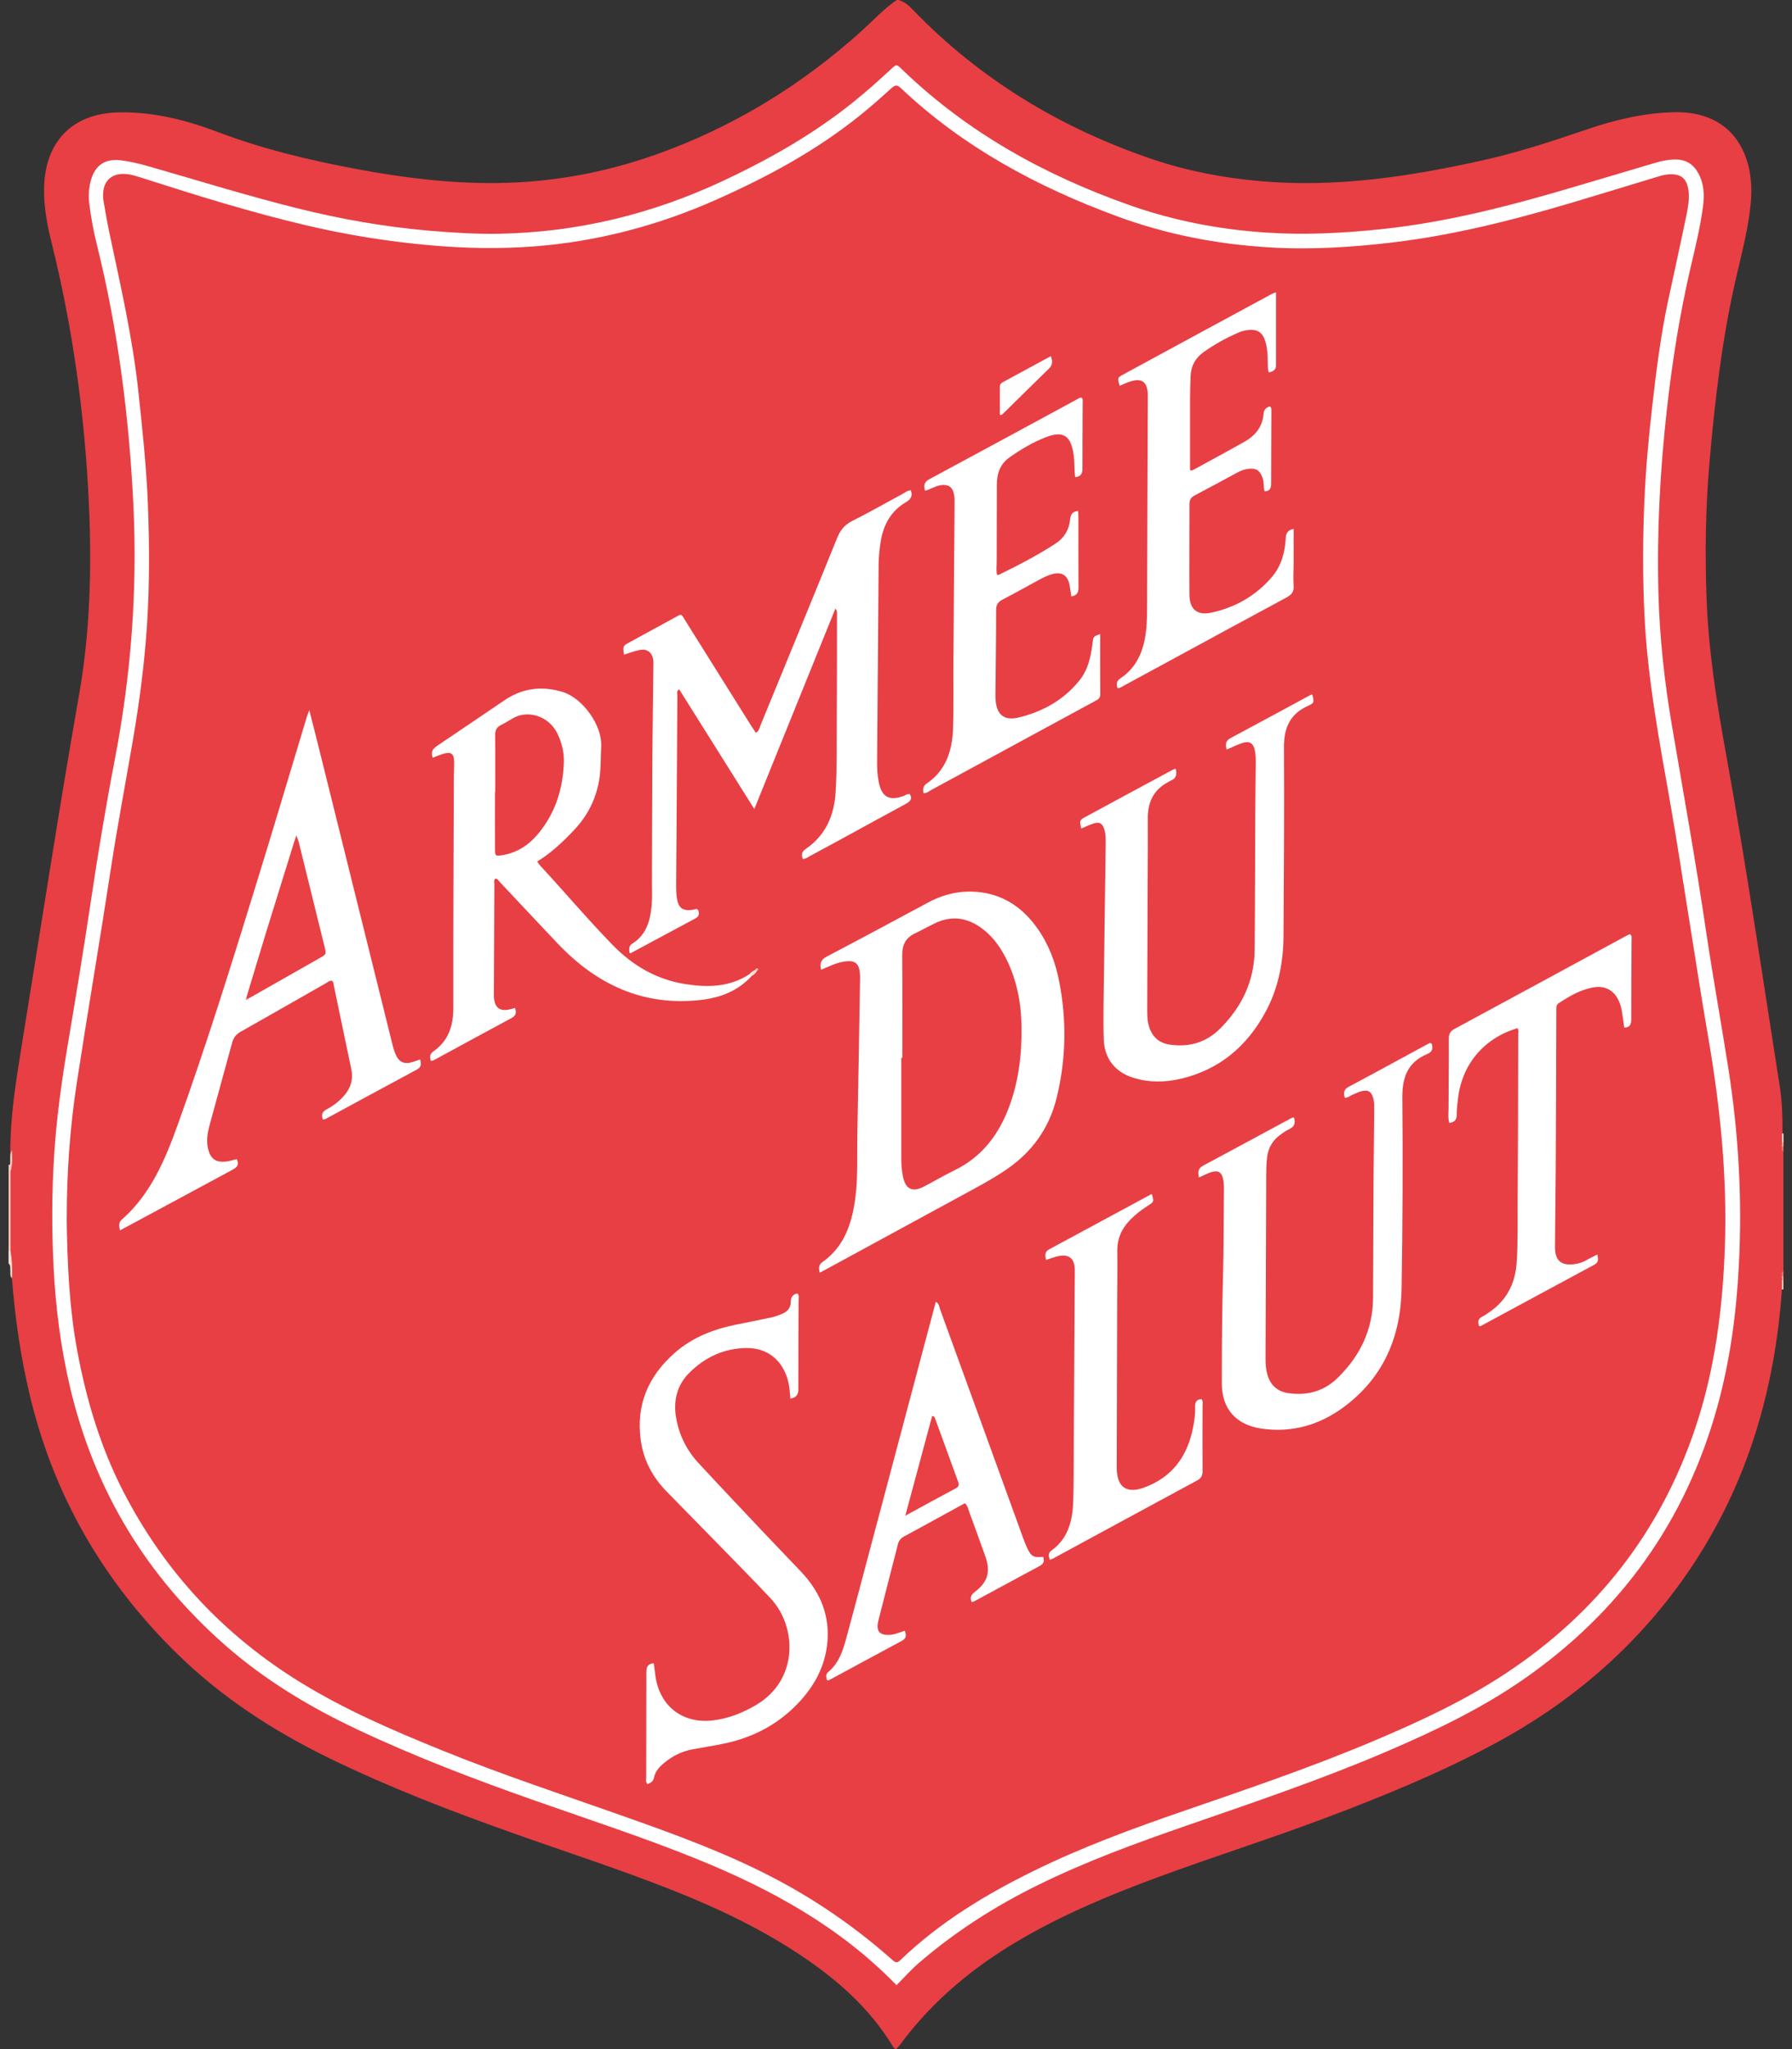 <svg width="105" height="120" viewBox="0 0 105 120" fill="none" xmlns="http://www.w3.org/2000/svg">
<rect x="0" y="0" width="105" height="120" fill="#333333" stroke="none"/>
<g clip-path="url(#clip0_124_451)">
<path d="M104.41 75.514C103.998 81.363 102.404 86.814 99.158 91.696C96.167 96.19 92.239 99.614 87.536 102.134C84.345 103.844 81.009 105.205 77.635 106.474C74.381 107.698 71.062 108.744 67.802 109.948C64.968 110.994 62.187 112.156 59.571 113.71C56.999 115.236 54.731 117.119 52.899 119.526C52.771 119.692 52.664 119.881 52.487 120C52.356 119.941 52.301 119.822 52.237 119.715C50.931 117.608 49.139 116.016 47.124 114.646C44.723 113.013 42.128 111.777 39.448 110.713C36.344 109.48 33.171 108.46 30.027 107.342C26.38 106.047 22.768 104.659 19.282 102.958C15.998 101.357 12.955 99.383 10.325 96.795C6.06 92.6 3.151 87.603 1.745 81.704C1.205 79.445 0.88 77.162 0.697 74.853C0.654 74.293 0.599 73.735 0.549 73.178C0.549 71.666 0.549 70.154 0.549 68.645C0.642 68.231 0.584 67.81 0.602 67.392C0.61 65.394 0.915 63.425 1.234 61.463C2.361 54.535 3.421 47.596 4.634 40.683C5.276 37.034 5.378 33.334 5.215 29.646C4.983 24.412 4.277 19.236 3.008 14.149C2.759 13.15 2.573 12.13 2.582 11.093C2.602 8.303 4.237 6.631 6.963 6.581C8.983 6.542 10.905 7.028 12.778 7.737C15.417 8.739 18.143 9.385 20.902 9.901C23.625 10.411 26.366 10.752 29.144 10.719C32.315 10.681 35.386 10.123 38.377 9.071C42.912 7.473 46.953 5.007 50.539 1.764C51.201 1.165 51.802 0.498 52.548 0H52.655C52.969 0.095 53.213 0.288 53.442 0.525C57.423 4.666 62.184 7.518 67.555 9.335C69.599 10.025 71.707 10.42 73.855 10.609C78.237 10.998 82.519 10.351 86.778 9.412C88.863 8.952 90.889 8.294 92.907 7.604C94.594 7.026 96.307 6.608 98.107 6.572C101.614 6.504 102.836 9.157 102.587 11.863C102.45 13.345 102.067 14.783 101.733 16.227C100.9 19.829 100.473 23.489 100.157 27.171C99.933 29.774 99.901 32.38 99.991 34.979C100.099 38.056 100.578 41.098 101.129 44.124C102.311 50.619 103.266 57.156 104.291 63.677C104.427 64.549 104.448 65.441 104.442 66.327C104.442 66.499 104.442 66.674 104.442 66.846C104.442 66.929 104.442 67.009 104.442 67.092C104.459 67.217 104.398 67.356 104.497 67.469V74.423C104.401 74.533 104.459 74.669 104.442 74.791C104.442 74.871 104.442 74.951 104.442 75.031C104.427 75.194 104.474 75.36 104.407 75.517L104.41 75.514Z" fill="#E83F44"/>
<path d="M0.5 68.228C0.526 68.21 0.555 68.198 0.587 68.195C0.695 68.317 0.668 68.444 0.616 68.578C0.616 70.125 0.616 71.675 0.616 73.223C0.578 73.273 0.541 73.273 0.503 73.223V68.225L0.5 68.228Z" fill="#F9C8BD"/>
<path d="M0.5 73.226C0.538 73.226 0.575 73.226 0.613 73.226C0.703 73.765 0.732 74.311 0.7 74.859C0.57 74.737 0.616 74.571 0.605 74.423C0.593 74.272 0.636 74.109 0.5 73.99C0.5 73.736 0.5 73.484 0.5 73.228V73.226Z" fill="#FCDDD5"/>
<path d="M104.413 66.378C104.442 66.375 104.471 66.378 104.503 66.384V66.926C104.468 66.98 104.439 66.974 104.416 66.914C104.416 66.737 104.416 66.556 104.416 66.378H104.413Z" fill="#FCDDD6"/>
<path d="M104.41 75.514C104.41 75.333 104.41 75.155 104.41 74.974C104.433 74.915 104.462 74.915 104.497 74.966V75.508L104.453 75.514H104.41Z" fill="#FBD4CA"/>
<path d="M104.5 67.469C104.372 67.389 104.393 67.261 104.398 67.137C104.433 67.095 104.468 67.095 104.5 67.143V67.469Z" fill="#EE7167"/>
<path d="M104.398 74.752C104.393 74.628 104.372 74.5 104.5 74.42V74.746C104.468 74.794 104.436 74.797 104.398 74.752Z" fill="#EE7167"/>
<path d="M104.5 67.143H104.451L104.401 67.137C104.407 67.062 104.41 66.988 104.416 66.914C104.445 66.914 104.474 66.914 104.503 66.926V67.143H104.5Z" fill="#F5A89A"/>
<path d="M104.398 74.752C104.433 74.746 104.465 74.746 104.5 74.746V74.963C104.471 74.968 104.442 74.971 104.413 74.971C104.407 74.897 104.404 74.823 104.398 74.749V74.752Z" fill="#F4A496"/>
<path d="M52.525 116.25C49.192 112.823 45.156 110.621 40.842 108.872C37.764 107.624 34.608 106.595 31.478 105.495C27.893 104.239 24.345 102.89 20.902 101.265C18.12 99.952 15.498 98.375 13.173 96.33C8.606 92.31 5.56 87.327 4.126 81.33C3.566 78.982 3.261 76.608 3.139 74.198C3.029 71.989 3.032 69.784 3.177 67.578C3.316 65.483 3.598 63.405 3.946 61.336C4.419 58.519 4.887 55.703 5.308 52.878C5.729 50.053 6.196 47.237 6.736 44.433C7.68 39.527 8.057 34.576 7.816 29.581C7.567 24.438 6.922 19.351 5.682 14.353C5.482 13.547 5.328 12.732 5.227 11.905C5.171 11.448 5.206 11.001 5.325 10.562C5.566 9.688 6.15 9.284 7.041 9.385C7.622 9.45 8.191 9.59 8.754 9.753C11.666 10.589 14.564 11.49 17.508 12.219C20.007 12.839 22.536 13.283 25.103 13.506C26.482 13.624 27.861 13.713 29.246 13.689C33.83 13.606 38.194 12.545 42.354 10.598C45.069 9.326 47.667 7.856 50.019 5.961C50.771 5.357 51.494 4.713 52.202 4.055C52.525 3.756 52.533 3.756 52.835 4.046C56.662 7.749 61.185 10.242 66.127 11.994C68.731 12.919 71.422 13.437 74.18 13.621C76.454 13.77 78.716 13.657 80.977 13.417C84.836 13.008 88.572 12.032 92.283 10.93C93.862 10.461 95.445 9.99 97.027 9.524C97.401 9.415 97.785 9.341 98.179 9.341C98.789 9.341 99.228 9.619 99.518 10.159C99.852 10.775 99.872 11.434 99.782 12.112C99.622 13.334 99.323 14.525 99.045 15.723C98.415 18.435 97.982 21.183 97.671 23.952C97.271 27.518 97.079 31.093 97.172 34.68C97.239 37.306 97.523 39.915 97.965 42.5C98.647 46.49 99.364 50.474 99.956 54.479C100.357 57.179 100.845 59.865 101.269 62.56C101.87 66.378 102.087 70.217 101.887 74.082C101.742 76.892 101.376 79.664 100.627 82.374C98.766 89.109 94.939 94.4 89.287 98.331C86.784 100.071 84.058 101.369 81.276 102.561C77.435 104.206 73.487 105.54 69.547 106.904C66.594 107.926 63.662 108.996 60.849 110.378C58.314 111.623 55.945 113.132 53.796 114.993C53.338 115.39 52.94 115.85 52.533 116.253L52.525 116.25Z" fill="white"/>
<path d="M0.613 68.577C0.605 68.45 0.596 68.322 0.587 68.195C0.625 67.916 0.541 67.62 0.7 67.356C0.718 67.765 0.753 68.177 0.616 68.577H0.613Z" fill="#F9C7BC"/>
<path d="M3.911 71.319C3.911 68.672 4.097 66.04 4.498 63.425C5.137 59.263 5.848 55.113 6.484 50.948C6.87 48.411 7.352 45.891 7.784 43.36C8.171 41.113 8.467 38.857 8.615 36.577C8.766 34.244 8.757 31.908 8.667 29.575C8.583 27.352 8.342 25.138 8.107 22.926C7.77 19.769 7.056 16.692 6.402 13.601C6.275 12.999 6.173 12.394 6.068 11.786C6.039 11.608 6.031 11.425 6.048 11.247C6.109 10.574 6.553 10.18 7.227 10.185C7.642 10.188 8.028 10.325 8.417 10.449C11.559 11.457 14.709 12.435 17.92 13.191C20.324 13.758 22.751 14.146 25.21 14.365C27.248 14.546 29.284 14.585 31.322 14.428C35.032 14.14 38.583 13.2 41.988 11.685C44.97 10.36 47.833 8.816 50.399 6.75C51.026 6.246 51.63 5.712 52.226 5.17C52.435 4.98 52.559 4.945 52.783 5.158C56.462 8.638 60.808 10.956 65.479 12.676C68.342 13.731 71.312 14.3 74.361 14.487C76.834 14.638 79.287 14.478 81.738 14.181C85.834 13.684 89.797 12.584 93.734 11.377C94.922 11.013 96.109 10.654 97.297 10.298C97.43 10.257 97.573 10.23 97.712 10.215C98.502 10.141 98.873 10.455 98.946 11.259C98.989 11.751 98.891 12.234 98.792 12.711C98.455 14.339 98.095 15.96 97.747 17.585C97.314 19.6 97.056 21.646 96.821 23.694C96.6 25.618 96.423 27.545 96.344 29.48C96.254 31.686 96.249 33.894 96.359 36.103C96.542 39.746 97.21 43.315 97.843 46.893C98.246 49.17 98.589 51.458 98.957 53.744C99.329 56.044 99.677 58.35 100.075 60.648C100.787 64.756 101.216 68.886 101.065 73.068C100.935 76.646 100.488 80.171 99.352 83.574C97.303 89.716 93.54 94.492 88.218 98.004C85.814 99.593 83.219 100.797 80.582 101.914C76.915 103.468 73.153 104.745 69.396 106.041C66.391 107.075 63.409 108.166 60.547 109.574C57.739 110.956 55.08 112.568 52.789 114.756C52.641 114.898 52.542 115.005 52.316 114.804C50.153 112.883 47.795 111.252 45.237 109.927C42.546 108.531 39.715 107.487 36.87 106.48C33.159 105.163 29.414 103.939 25.762 102.451C22.98 101.319 20.225 100.13 17.647 98.55C13.161 95.799 9.669 92.088 7.23 87.357C5.9 84.772 5.07 82.015 4.536 79.157C4.051 76.569 3.943 73.949 3.906 71.322L3.911 71.319Z" fill="#E83F44"/>
<path d="M36.556 38.332C36.495 37.831 36.495 37.828 36.861 37.627C37.735 37.146 38.609 36.669 39.486 36.195C39.979 35.928 39.875 35.898 40.197 36.411C41.451 38.406 42.7 40.404 43.951 42.402C44.056 42.568 44.166 42.731 44.285 42.915C44.468 42.835 44.485 42.657 44.541 42.524C46.047 38.857 47.557 35.19 49.047 31.514C49.232 31.057 49.482 30.737 49.929 30.512C50.931 30.011 51.903 29.451 52.891 28.92C53.044 28.837 53.181 28.713 53.37 28.713C53.489 29.045 53.37 29.24 53.073 29.415C52.217 29.919 51.767 30.714 51.607 31.692C51.532 32.157 51.485 32.623 51.482 33.097C51.453 36.933 51.421 40.769 51.392 44.608C51.389 45.008 51.41 45.402 51.488 45.796C51.657 46.662 52.092 46.914 52.908 46.629C53.038 46.585 53.152 46.472 53.317 46.511C53.483 46.822 53.303 46.952 53.059 47.086C51.822 47.753 50.591 48.431 49.357 49.104C48.733 49.445 48.106 49.786 47.479 50.121C47.342 50.195 47.215 50.302 47.04 50.302C46.93 50.038 46.988 49.869 47.226 49.706C48.373 48.915 48.878 47.764 48.962 46.392C49.047 45.02 49.017 43.641 49.029 42.269C49.044 40.152 49.041 38.033 49.044 35.916C49.044 35.833 49.044 35.75 48.948 35.643C47.377 39.521 45.809 43.401 44.198 47.379C42.697 44.987 41.248 42.681 39.797 40.371C39.617 40.472 39.692 40.612 39.689 40.721C39.672 43.182 39.66 45.645 39.645 48.105C39.637 49.371 39.622 50.64 39.617 51.906C39.617 52.14 39.628 52.377 39.663 52.608C39.75 53.18 40.014 53.367 40.589 53.281C40.714 53.263 40.877 53.148 40.935 53.37C40.978 53.542 40.935 53.681 40.76 53.776C39.492 54.455 38.223 55.14 36.954 55.819C36.943 55.825 36.922 55.813 36.887 55.804C36.858 55.593 36.829 55.398 37.064 55.249C37.874 54.74 38.104 53.913 38.182 53.02C38.223 52.57 38.2 52.116 38.2 51.663C38.208 49.202 38.211 46.739 38.226 44.279C38.237 42.524 38.264 40.769 38.284 39.014C38.284 38.904 38.292 38.794 38.281 38.688C38.226 38.213 37.932 37.976 37.468 38.068C37.178 38.124 36.896 38.237 36.568 38.335L36.556 38.332Z" fill="white"/>
<path d="M48.112 56.791C48.016 56.4 48.115 56.189 48.446 56.017C50.431 54.977 52.406 53.913 54.38 52.854C55.451 52.279 56.587 52.075 57.777 52.306C59.06 52.558 60.036 53.308 60.791 54.375C61.455 55.315 61.85 56.376 62.068 57.505C62.506 59.776 62.466 62.041 61.914 64.285C61.479 66.064 60.483 67.451 58.993 68.474C58.198 69.019 57.35 69.472 56.505 69.929C53.802 71.399 51.096 72.87 48.393 74.34C48.286 74.399 48.176 74.456 48.033 74.53C47.961 74.26 47.964 74.07 48.196 73.907C49.447 73.021 49.903 71.699 50.106 70.237C50.281 68.977 50.211 67.709 50.234 66.443C50.292 63.404 50.347 60.363 50.394 57.325C50.408 56.355 50.112 56.139 49.183 56.373C48.82 56.465 48.489 56.637 48.112 56.791Z" fill="white"/>
<path d="M13.873 67.884C14.047 68.257 13.835 68.391 13.579 68.527C11.745 69.511 9.915 70.501 8.084 71.488C7.741 71.672 7.398 71.853 7.03 72.052C6.969 71.794 6.945 71.592 7.137 71.423C8.827 69.938 9.669 67.934 10.415 65.865C12.07 61.267 13.524 56.601 14.967 51.929C15.983 48.639 16.965 45.334 17.961 42.038C17.995 41.919 18.045 41.803 18.123 41.59C18.364 42.535 18.582 43.383 18.791 44.234C20.188 49.857 21.581 55.481 22.978 61.101C23.03 61.312 23.088 61.522 23.169 61.721C23.367 62.198 23.666 62.34 24.148 62.204C24.299 62.16 24.447 62.1 24.615 62.041C24.688 62.299 24.696 62.492 24.423 62.637C22.638 63.594 20.855 64.567 19.073 65.53C19.029 65.554 18.977 65.554 18.924 65.566C18.8 65.269 18.895 65.091 19.163 64.952C19.543 64.753 19.88 64.487 20.167 64.157C20.559 63.71 20.707 63.2 20.582 62.601C20.234 60.959 19.894 59.314 19.552 57.672C19.534 57.586 19.537 57.488 19.438 57.434C19.29 57.422 19.183 57.532 19.064 57.597C17.409 58.537 15.757 59.489 14.099 60.422C13.829 60.574 13.681 60.769 13.6 61.069C13.167 62.672 12.717 64.27 12.285 65.871C12.166 66.307 12.084 66.748 12.177 67.208C12.308 67.851 12.627 68.1 13.272 68.02C13.463 67.996 13.649 67.934 13.873 67.881V67.884Z" fill="white"/>
<path d="M44.044 57.156C43.225 58.045 42.192 58.436 41.025 58.564C37.677 58.931 34.96 57.66 32.675 55.253C31.551 54.07 30.439 52.875 29.319 51.689C29.234 51.6 29.173 51.479 29.04 51.446C28.909 51.538 28.97 51.678 28.967 51.793C28.956 53.913 28.947 56.029 28.938 58.149C28.938 58.22 28.932 58.294 28.938 58.365C28.979 59.032 29.281 59.257 29.925 59.1C30.007 59.08 30.088 59.053 30.172 59.029C30.279 59.305 30.23 59.483 29.972 59.619C28.45 60.437 26.935 61.264 25.416 62.088C25.373 62.112 25.318 62.115 25.251 62.133C25.167 61.902 25.178 61.724 25.396 61.57C26.264 60.962 26.56 60.102 26.56 59.044C26.552 54.482 26.581 49.92 26.595 45.358C26.595 45.085 26.618 44.815 26.607 44.542C26.587 44.148 26.433 44.03 26.049 44.124C25.811 44.184 25.588 44.29 25.355 44.376C25.231 44.059 25.338 43.864 25.599 43.689C26.917 42.805 28.227 41.907 29.545 41.018C30.599 40.303 31.728 40.149 32.948 40.517C34.179 40.887 35.288 42.518 35.227 43.695C35.192 44.326 35.218 44.957 35.122 45.589C34.942 46.757 34.446 47.753 33.647 48.598C32.994 49.288 32.309 49.943 31.476 50.453C31.542 50.545 31.586 50.622 31.644 50.684C33.07 52.223 34.425 53.83 35.889 55.333C37.073 56.548 38.458 57.36 40.136 57.627C41.466 57.84 42.752 57.817 43.931 57.04C44.044 57.005 44.073 57.055 44.047 57.162L44.044 57.156Z" fill="white"/>
<path d="M71.873 43.893C71.794 43.588 71.806 43.383 72.096 43.229C73.667 42.393 75.229 41.539 76.794 40.695C76.823 40.68 76.86 40.68 76.895 40.674C77 41.13 77.017 41.166 76.637 41.338C75.589 41.809 75.226 42.621 75.232 43.763C75.255 47.438 75.226 51.114 75.206 54.79C75.197 56.349 74.909 57.849 74.169 59.231C73.075 61.273 71.451 62.637 69.21 63.17C68.281 63.39 67.346 63.407 66.423 63.123C65.352 62.791 64.71 62.011 64.672 60.864C64.632 59.616 64.672 58.368 64.684 57.117C64.713 54.583 64.754 52.048 64.785 49.517C64.788 49.19 64.803 48.864 64.698 48.547C64.585 48.215 64.425 48.117 64.092 48.221C63.839 48.298 63.601 48.42 63.354 48.52C63.252 48.043 63.25 48.028 63.595 47.842C65.299 46.917 67.009 45.998 68.717 45.079C68.763 45.055 68.815 45.043 68.888 45.02C68.966 45.34 68.931 45.589 68.598 45.716C68.548 45.734 68.505 45.77 68.458 45.793C67.608 46.238 67.248 46.961 67.253 47.919C67.262 49.131 67.25 50.343 67.245 51.559C67.236 54.022 67.227 56.483 67.221 58.946C67.221 59.343 67.204 59.74 67.329 60.129C67.526 60.742 67.933 61.089 68.554 61.178C69.678 61.338 70.665 61.057 71.486 60.242C72.761 58.973 73.498 57.452 73.516 55.614C73.539 52.952 73.539 50.29 73.551 47.631C73.556 46.617 73.574 45.603 73.58 44.59C73.58 44.373 73.568 44.154 73.525 43.944C73.443 43.532 73.223 43.38 72.836 43.499C72.517 43.597 72.215 43.754 71.867 43.899L71.873 43.893Z" fill="white"/>
<path d="M78.791 64.282C78.724 64.018 78.718 63.808 79.014 63.651C80.585 62.815 82.144 61.958 83.709 61.113C83.753 61.089 83.802 61.054 83.892 61.128C83.976 61.38 83.936 61.602 83.622 61.73C82.493 62.198 82.159 63.078 82.168 64.282C82.2 68.008 82.185 71.737 82.124 75.467C82.078 78.297 81.047 80.687 78.753 82.388C77.322 83.45 75.719 83.915 73.939 83.666C72.453 83.459 71.591 82.537 71.591 81.016C71.591 78.882 71.605 76.747 71.663 74.613C71.707 72.911 71.698 71.21 71.716 69.511C71.716 69.476 71.716 69.44 71.71 69.401C71.66 68.583 71.393 68.423 70.653 68.77C70.525 68.829 70.397 68.889 70.255 68.957C70.18 68.657 70.186 68.429 70.49 68.266C72.215 67.344 73.937 66.41 75.658 65.483C75.702 65.459 75.757 65.453 75.812 65.438C75.928 65.77 75.844 65.99 75.525 66.135C75.333 66.221 75.156 66.351 74.985 66.479C74.567 66.796 74.317 67.211 74.247 67.747C74.198 68.127 74.195 68.506 74.192 68.886C74.178 72.434 74.166 75.979 74.154 79.528C74.154 79.854 74.169 80.177 74.259 80.494C74.442 81.14 74.866 81.499 75.504 81.588C76.602 81.742 77.583 81.475 78.393 80.678C79.688 79.406 80.44 77.877 80.452 76.015C80.463 73.898 80.466 71.779 80.478 69.662C80.487 68.088 80.507 66.514 80.521 64.94C80.521 64.742 80.521 64.543 80.472 64.347C80.365 63.935 80.176 63.802 79.775 63.903C79.589 63.95 79.412 64.045 79.232 64.119C79.087 64.178 78.968 64.303 78.791 64.282Z" fill="white"/>
<path d="M46.309 81.905C46.283 81.511 46.257 81.152 46.158 80.802C45.827 79.64 44.956 78.941 43.771 78.944C42.45 78.947 41.315 79.471 40.383 80.402C39.66 81.122 39.442 82.041 39.62 83.052C39.797 84.057 40.241 84.938 40.926 85.679C42.253 87.113 43.597 88.53 44.938 89.95C45.603 90.653 46.28 91.347 46.942 92.049C47.969 93.137 48.571 94.415 48.495 95.953C48.425 97.349 47.85 98.535 46.939 99.555C45.702 100.939 44.152 101.76 42.363 102.122C41.756 102.246 41.141 102.338 40.534 102.454C39.93 102.57 39.396 102.842 38.92 103.237C38.638 103.468 38.391 103.735 38.319 104.105C38.27 104.351 38.11 104.407 37.936 104.482C37.819 104.357 37.863 104.224 37.863 104.108C37.863 102.063 37.875 100.017 37.872 97.972C37.872 97.666 37.915 97.438 38.307 97.406C38.333 97.613 38.365 97.824 38.389 98.034C38.592 99.869 39.962 100.963 41.759 100.752C42.677 100.646 43.51 100.314 44.297 99.851C46.826 98.363 46.68 95.233 45.156 93.608C44.224 92.615 43.266 91.646 42.317 90.671C41.228 89.553 40.133 88.444 39.045 87.33C38.232 86.497 37.706 85.51 37.544 84.342C37.256 82.261 37.996 80.583 39.524 79.237C40.557 78.324 41.791 77.847 43.112 77.577C43.824 77.432 44.538 77.293 45.246 77.141C45.435 77.1 45.618 77.026 45.798 76.954C46.12 76.824 46.338 76.605 46.335 76.228C46.335 75.947 46.465 75.801 46.724 75.748C46.837 75.861 46.794 75.994 46.794 76.11C46.788 77.847 46.773 79.584 46.779 81.321C46.779 81.644 46.695 81.84 46.309 81.908V81.905Z" fill="white"/>
<path d="M58.415 33.645C58.465 33.663 58.488 33.681 58.5 33.675C59.649 33.112 60.785 32.528 61.859 31.825C62.341 31.511 62.64 31.04 62.698 30.441C62.724 30.165 62.808 29.949 63.171 29.925C63.177 30.058 63.188 30.192 63.188 30.328C63.188 31.686 63.183 33.044 63.194 34.401C63.197 34.707 63.096 34.876 62.773 34.929C62.739 34.701 62.712 34.469 62.666 34.241C62.553 33.693 62.222 33.482 61.693 33.613C61.417 33.681 61.159 33.808 60.909 33.942C60.189 34.333 59.475 34.733 58.749 35.11C58.479 35.249 58.366 35.412 58.366 35.735C58.366 37.327 58.343 38.919 58.328 40.511C58.328 40.656 58.322 40.801 58.331 40.944C58.386 41.833 58.81 42.224 59.661 42.023C61.072 41.688 62.315 41.009 63.249 39.847C63.763 39.209 63.923 38.427 64.022 37.627C64.065 37.271 64.071 37.271 64.463 37.132C64.463 38.314 64.457 39.488 64.469 40.665C64.469 40.899 64.321 40.97 64.167 41.053C63.197 41.578 62.227 42.103 61.258 42.63C59.022 43.843 56.787 45.058 54.551 46.271C54.418 46.342 54.298 46.469 54.107 46.44C54.063 46.211 54.09 46.028 54.301 45.882C55.451 45.103 55.808 43.914 55.846 42.598C55.884 41.24 55.858 39.882 55.866 38.525C55.887 35.522 55.91 32.519 55.93 29.513C55.93 29.332 55.936 29.148 55.904 28.974C55.823 28.511 55.556 28.342 55.103 28.416C54.783 28.47 54.513 28.659 54.206 28.739C54.113 28.437 54.145 28.23 54.452 28.064C57.353 26.507 60.245 24.936 63.139 23.368C63.212 23.329 63.284 23.261 63.386 23.297C63.47 23.386 63.438 23.498 63.438 23.599C63.435 24.883 63.421 26.169 63.424 27.453C63.424 27.735 63.342 27.903 62.997 27.945C62.942 27.506 62.971 27.062 62.907 26.626C62.744 25.502 62.3 25.209 61.267 25.609C60.517 25.899 59.829 26.312 59.17 26.771C58.624 27.151 58.41 27.696 58.41 28.357C58.41 29.86 58.401 31.36 58.401 32.863C58.401 33.127 58.363 33.393 58.415 33.642V33.645Z" fill="white"/>
<path d="M74.767 17.104C74.767 18.569 74.767 19.977 74.767 21.385C74.767 21.663 74.607 21.755 74.34 21.812C74.276 21.604 74.285 21.394 74.282 21.186C74.279 20.807 74.262 20.427 74.16 20.057C73.998 19.473 73.696 19.256 73.1 19.333C72.909 19.357 72.717 19.41 72.54 19.488C71.838 19.79 71.17 20.166 70.54 20.608C70.058 20.946 69.791 21.4 69.762 22.013C69.738 22.502 69.733 22.988 69.73 23.478C69.73 24.829 69.73 26.181 69.73 27.527C69.82 27.574 69.883 27.536 69.945 27.503C70.943 26.955 71.948 26.418 72.938 25.858C73.559 25.505 73.98 24.983 74.038 24.231C74.058 23.958 74.204 23.866 74.401 23.801C74.517 23.878 74.494 23.976 74.494 24.059C74.491 25.47 74.48 26.884 74.48 28.295C74.48 28.561 74.436 28.763 74.102 28.772C74.012 28.523 74.076 28.244 73.98 27.989C73.818 27.554 73.626 27.411 73.182 27.453C72.929 27.477 72.7 27.562 72.479 27.684C71.649 28.132 70.821 28.585 69.985 29.021C69.759 29.14 69.695 29.297 69.695 29.537C69.695 31.292 69.68 33.05 69.692 34.804C69.698 35.691 70.142 36.064 71.001 35.874C72.369 35.572 73.556 34.905 74.491 33.832C75.054 33.189 75.292 32.389 75.333 31.538C75.35 31.215 75.467 31.04 75.8 30.971C75.8 31.627 75.8 32.255 75.8 32.883C75.8 33.355 75.763 33.826 75.798 34.294C75.827 34.668 75.67 34.834 75.368 34.997C73.173 36.174 70.987 37.369 68.795 38.557C67.779 39.109 66.763 39.66 65.743 40.211C65.668 40.253 65.595 40.315 65.473 40.294C65.398 40.06 65.421 39.879 65.659 39.719C66.626 39.07 67.015 38.092 67.149 36.968C67.221 36.355 67.21 35.738 67.213 35.125C67.23 31.197 67.242 27.269 67.253 23.341C67.253 23.27 67.253 23.196 67.253 23.125C67.242 22.363 66.902 22.111 66.196 22.351C65.996 22.419 65.804 22.511 65.607 22.594C65.471 22.129 65.465 22.12 65.828 21.924C68.719 20.353 71.614 18.785 74.511 17.22C74.572 17.187 74.639 17.166 74.767 17.116V17.104Z" fill="white"/>
<path d="M61.121 91.169C61.203 91.403 61.168 91.572 60.927 91.702C59.641 92.39 58.36 93.087 57.077 93.78C57.036 93.804 56.981 93.804 56.932 93.816C56.819 93.546 56.906 93.386 57.127 93.22C57.887 92.642 58.053 92.031 57.73 91.133C57.42 90.268 57.109 89.402 56.79 88.539C56.729 88.373 56.703 88.184 56.534 88.032C56.125 88.255 55.707 88.486 55.289 88.714C54.525 89.132 53.761 89.556 52.992 89.968C52.789 90.075 52.667 90.211 52.609 90.445C52.234 91.933 51.84 93.416 51.468 94.904C51.308 95.538 51.541 95.787 52.179 95.737C52.467 95.716 52.725 95.591 53.018 95.5C53.108 95.757 53.117 95.944 52.85 96.087C51.424 96.851 50.002 97.625 48.576 98.393C48.547 98.408 48.509 98.399 48.463 98.402C48.402 98.227 48.37 98.046 48.533 97.913C49.163 97.388 49.395 96.647 49.598 95.897C50.025 94.329 50.437 92.761 50.855 91.189C52.165 86.272 53.471 81.357 54.778 76.439C54.795 76.377 54.812 76.311 54.83 76.24C55.03 76.329 55.024 76.519 55.077 76.661C56.688 81.081 58.291 85.504 59.896 89.927C59.983 90.164 60.068 90.401 60.175 90.629C60.428 91.163 60.541 91.219 61.118 91.172L61.121 91.169Z" fill="white"/>
<path d="M88.918 60.212C86.981 60.778 85.675 62.305 85.437 64.282C85.399 64.605 85.35 64.931 85.356 65.254C85.361 65.571 85.239 65.725 84.917 65.758C84.833 65.462 84.876 65.153 84.876 64.854C84.876 63.514 84.9 62.177 84.891 60.837C84.891 60.547 84.972 60.39 85.234 60.25C88.584 58.445 91.929 56.625 95.276 54.811C95.352 54.769 95.433 54.737 95.494 54.707C95.642 54.793 95.599 54.914 95.599 55.012C95.593 56.569 95.581 58.125 95.581 59.681C95.581 59.978 95.514 60.176 95.169 60.179C95.125 59.859 95.088 59.536 95.032 59.219C95 59.041 94.957 58.863 94.89 58.7C94.614 58.015 94.077 57.701 93.36 57.825C92.611 57.956 91.963 58.332 91.336 58.747C91.165 58.86 91.194 59.02 91.191 59.18C91.185 59.995 91.185 60.808 91.183 61.623C91.174 63.831 91.171 66.04 91.156 68.245C91.148 69.837 91.124 71.429 91.113 73.021C91.107 73.818 91.467 74.132 92.242 74.032C92.492 73.999 92.724 73.931 92.945 73.803C93.145 73.688 93.351 73.59 93.595 73.466C93.653 73.729 93.685 73.919 93.418 74.064C91.194 75.259 88.973 76.462 86.749 77.663C86.735 77.669 86.714 77.663 86.665 77.657C86.581 77.42 86.595 77.23 86.859 77.1C87.002 77.029 87.132 76.931 87.266 76.842C88.265 76.16 88.773 75.197 88.863 73.981C88.95 72.807 88.915 71.63 88.924 70.454C88.95 67.178 88.95 63.903 88.956 60.627C88.956 60.49 89.005 60.342 88.912 60.215L88.918 60.212Z" fill="white"/>
<path d="M70.395 81.929C70.505 82.059 70.461 82.207 70.461 82.347C70.461 83.615 70.45 84.881 70.461 86.15C70.461 86.417 70.383 86.571 70.145 86.698C67.326 88.219 64.51 89.749 61.693 91.275C61.647 91.299 61.597 91.317 61.519 91.35C61.429 91.127 61.406 90.949 61.624 90.789C62.593 90.093 62.843 89.049 62.884 87.932C62.921 86.847 62.907 85.759 62.916 84.674C62.936 81.253 62.959 77.832 62.977 74.408C62.98 73.694 62.643 73.418 61.96 73.572C61.743 73.623 61.531 73.709 61.293 73.786C61.229 73.513 61.203 73.308 61.476 73.163C63.467 72.093 65.453 71.017 67.442 69.944C67.456 69.935 67.477 69.938 67.494 69.938C67.616 70.377 67.619 70.38 67.268 70.602C66.89 70.842 66.536 71.112 66.222 71.435C65.723 71.948 65.453 72.544 65.465 73.282C65.479 74.204 65.462 75.129 65.459 76.05C65.45 79.347 65.442 82.64 65.433 85.937C65.433 87.075 65.987 87.496 67.035 87.116C68.673 86.521 69.582 85.29 69.91 83.58C69.985 83.189 70.043 82.794 70.026 82.394C70.014 82.113 70.116 81.947 70.403 81.935L70.395 81.929Z" fill="white"/>
<path d="M61.574 20.857C61.685 21.154 61.676 21.376 61.467 21.581C60.558 22.467 59.652 23.362 58.747 24.251C58.709 24.29 58.665 24.32 58.584 24.284C58.584 23.744 58.584 23.193 58.584 22.642C58.584 22.523 58.648 22.443 58.749 22.387C59.684 21.88 60.622 21.373 61.574 20.857Z" fill="#FFFEFE"/>
<path d="M44.044 57.156C44.006 57.117 43.966 57.076 43.928 57.034C44.001 56.919 44.12 56.868 44.236 56.809C44.288 56.767 44.337 56.773 44.381 56.824C44.297 56.963 44.195 57.085 44.047 57.156H44.044Z" fill="#FCDFD7"/>
<path d="M44.378 56.824C44.328 56.818 44.282 56.815 44.233 56.809C44.27 56.743 44.326 56.69 44.395 56.72C44.465 56.749 44.424 56.794 44.378 56.824Z" fill="#F9C7BB"/>
<path d="M52.87 61.949C52.87 59.939 52.879 57.932 52.864 55.923C52.862 55.333 53.071 54.918 53.602 54.666C54.003 54.476 54.392 54.254 54.792 54.064C55.704 53.628 56.581 53.717 57.414 54.283C58.082 54.737 58.552 55.362 58.921 56.077C59.577 57.354 59.841 58.736 59.856 60.159C59.873 61.813 59.676 63.443 59.06 64.996C58.439 66.565 57.455 67.792 55.93 68.533C55.324 68.829 54.74 69.173 54.142 69.485C53.46 69.84 53.059 69.651 52.905 68.889C52.83 68.518 52.806 68.136 52.809 67.756C52.812 65.821 52.809 63.885 52.809 61.949H52.873H52.87Z" fill="#E83F44"/>
<path d="M14.427 58.451C14.834 57.105 15.237 55.76 15.649 54.417C16.163 52.748 16.686 51.079 17.203 49.41C17.246 49.274 17.293 49.137 17.363 48.927C17.424 49.09 17.473 49.191 17.499 49.294C18.007 51.343 18.512 53.388 19.015 55.437C19.125 55.881 19.122 55.884 18.742 56.1C17.351 56.892 15.96 57.681 14.569 58.472C14.514 58.502 14.468 58.493 14.424 58.448L14.427 58.451Z" fill="#E84044"/>
<path d="M14.427 58.451C14.476 58.46 14.523 58.469 14.572 58.475C14.543 58.543 14.491 58.573 14.427 58.546C14.372 58.522 14.378 58.481 14.427 58.451Z" fill="#F29283"/>
<path d="M29.019 46.392C29.019 45.289 29.028 44.184 29.014 43.081C29.011 42.796 29.077 42.598 29.339 42.467C29.594 42.343 29.832 42.186 30.082 42.047C30.933 41.566 32.129 41.931 32.631 42.903C32.918 43.461 33.061 44.068 33.038 44.682C32.977 46.241 32.518 47.667 31.499 48.867C30.947 49.517 30.265 49.949 29.423 50.083C29.025 50.145 29.002 50.121 29.002 49.703C28.996 48.601 29.002 47.495 29.002 46.392H29.025H29.019Z" fill="#E83F44"/>
<path d="M53.044 88.767C53.593 86.731 54.104 84.828 54.615 82.934C54.775 82.934 54.778 83.037 54.807 83.114C55.239 84.297 55.666 85.48 56.099 86.663C56.166 86.85 56.27 87.019 56.006 87.158C55.051 87.665 54.104 88.186 53.044 88.764V88.767Z" fill="#E84044"/>
</g>
<defs>
<clipPath id="clip0_124_451">
<rect width="104" height="120" fill="white" transform="translate(0.5)"/>
</clipPath>
</defs>
</svg>
